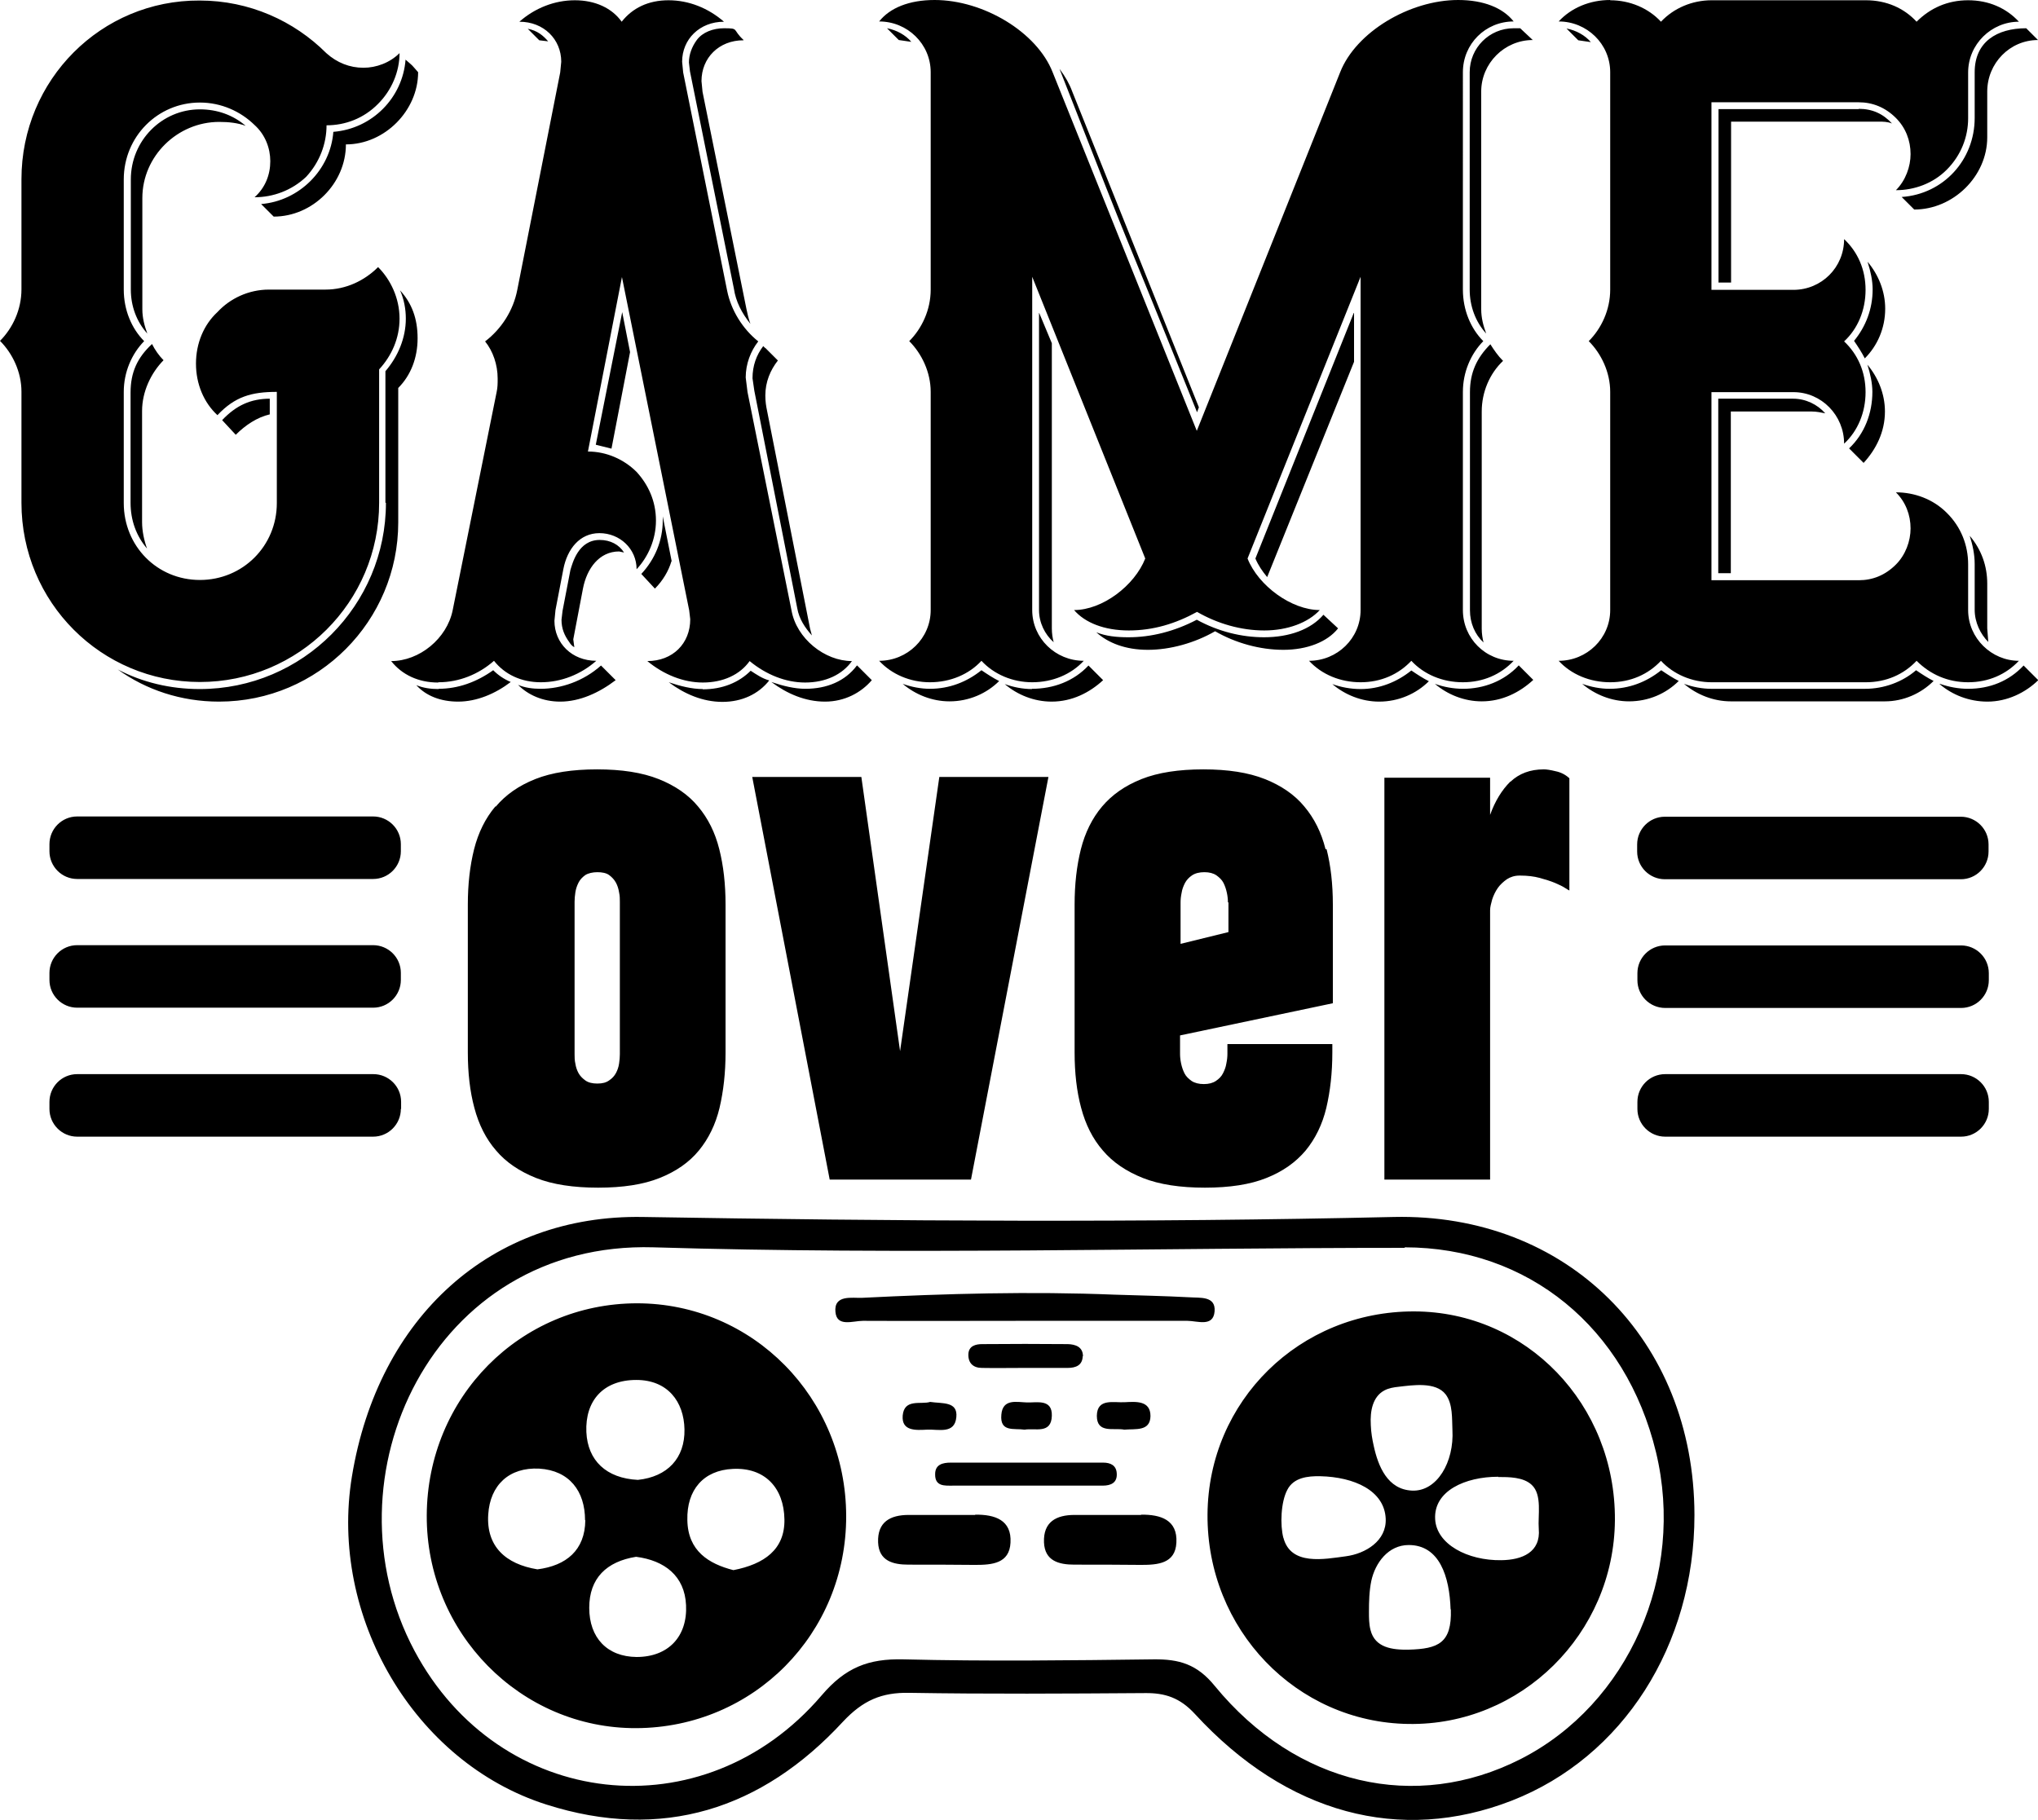 <?xml version="1.0" encoding="UTF-8"?>
<svg xmlns="http://www.w3.org/2000/svg" id="Layer_2" data-name="Layer 2" viewBox="0 0 77.89 69.57">
  <g id="Layer_1-2" data-name="Layer 1">
    <path d="m42.13,56.79c-.99,0-1.97,0-2.96,0h0c-.92,0-1.83,0-2.75,0-.31,0-.69.04-.68-.44,0-.37.29-.44.6-.44,1.94,0,3.88,0,5.82,0,.29,0,.5.11.52.4.03.37-.22.48-.54.48Zm-26.8-14.4v-.27c0-.59-.48-1.06-1.06-1.06H2.95c-.59,0-1.06.48-1.06,1.06v.27c0,.59.48,1.06,1.06,1.06h11.31c.59,0,1.06-.48,1.06-1.06Zm28.28,15.52c-.42,0-.85,0-1.27,0-.42,0-.85,0-1.27,0-.71,0-1.2.27-1.17,1.05.03.71.57.85,1.16.85.85,0,1.7,0,2.55.01.64,0,1.31-.05,1.35-.85.05-.87-.6-1.08-1.35-1.07ZM14.75,19.22c0,3.91-3.17,7.12-7.12,7.12-1.12,0-2.2-.26-3.13-.75,1.08.78,2.42,1.23,3.87,1.23,3.8,0,6.85-3.09,6.85-6.85v-5.14c.48-.48.74-1.15.74-1.9s-.22-1.34-.67-1.83c.15.34.22.71.22,1.08,0,.74-.3,1.45-.78,2.01v5.03Zm12.11,7.12c-.41,0-.86-.11-1.3-.26.6.45,1.3.75,2.05.75s1.38-.3,1.79-.82c-.26-.07-.48-.22-.71-.37-.45.45-1.08.71-1.83.71Zm35.71,5.94v.27c0,.59.48,1.06,1.06,1.06h11.31c.59,0,1.06-.48,1.06-1.06v-.27c0-.59-.48-1.06-1.06-1.06h-11.31c-.59,0-1.06.48-1.06,1.06Zm-2.7-31.19l.45.45.48.07c-.22-.26-.56-.45-.93-.52Zm-24.43,53.56c.43-.02,1.05.18,1.11-.48.06-.61-.54-.51-1-.58-.35.11-.99-.14-1.05.52-.05.61.52.56.93.54Zm-12.67-37.65l.6.15.71-3.69-.3-1.53-1.01,5.07Zm-2.61-15.91l.45.45.34.04c-.19-.22-.41-.41-.78-.48Zm20.34,1.56c3.43,8.75,1.56,3.95,5.25,13.11l.07-.19-4.84-12.07c-.11-.3-.26-.56-.48-.86Zm-23.73,23.69c-.3,0-.6-.04-.86-.15.37.41.93.63,1.6.63.71,0,1.42-.3,2.01-.75-.26-.11-.48-.26-.67-.45-.63.45-1.34.71-2.09.71ZM77.89,1.53l-.45-.45c-1.12,0-1.97.52-1.97,1.68v1.75c0,1.6-1.19,2.91-2.79,3.02l.48.48c1.49,0,2.79-1.27,2.79-2.76v-1.75c0-1.08.86-1.97,1.94-1.97ZM16.76,26.08c.78,0,1.53-.3,2.12-.82.41.52,1.04.82,1.79.82.78,0,1.53-.3,2.12-.82-.93,0-1.6-.67-1.6-1.53l.04-.41.3-1.56c.15-.78.63-1.38,1.38-1.38.78,0,1.42.6,1.42,1.38.45-.48.74-1.15.74-1.86,0-.75-.3-1.38-.74-1.86-.48-.48-1.15-.78-1.86-.78l1.3-6.67,2.57,12.74.04.34c0,.93-.67,1.6-1.64,1.6.63.52,1.38.82,2.12.82.78,0,1.42-.3,1.79-.82.63.52,1.38.82,2.12.82.78,0,1.42-.3,1.79-.82-1.04,0-2.12-.86-2.31-1.94l-1.68-8.34-.07-.56c0-.52.19-1.01.48-1.38-.6-.48-1.04-1.19-1.19-1.94l-1.68-8.34-.04-.41c0-.86.67-1.53,1.6-1.53-.6-.52-1.34-.82-2.12-.82s-1.38.3-1.79.82c-.37-.52-1.01-.82-1.79-.82s-1.53.3-2.12.82c.93,0,1.6.67,1.6,1.53l-.04.41-1.64,8.31c-.15.78-.6,1.49-1.23,1.97.3.37.48.89.48,1.42,0,.19,0,.34-.04.52l-1.68,8.34c-.22,1.08-1.27,1.94-2.35,1.94.41.52,1.04.82,1.79.82ZM28.42,1.53c-.45-.41-.15-.45-.75-.45-.41,0-.82.15-1.04.45-.19.26-.3.56-.3.86l.04.34,1.68,8.31c.07.48.3.93.63,1.34-.07-.19-.11-.37-.15-.56l-1.68-8.31-.04-.41c0-.89.67-1.56,1.6-1.56Zm10.83,52.08c-.38-.01-.93-.16-.98.47-.06.68.49.51.89.57.4-.07,1.02.18,1.04-.53.02-.65-.57-.5-.94-.51Zm6.49-29.92c-.86.45-1.75.67-2.61.67-.45,0-.86-.04-1.23-.19.45.41,1.12.67,1.97.67s1.79-.26,2.57-.71c.78.45,1.71.71,2.61.71s1.68-.3,2.09-.82l-.56-.52c-.48.56-1.3.86-2.27.86-.86,0-1.75-.22-2.57-.67Zm-1.77,30.44c0-.6-.56-.55-.97-.53-.42.03-1.07-.17-1.08.52,0,.69.65.45,1.05.53.42-.04.99.08,1-.52ZM.82,6.85v4.21c0,.78-.34,1.49-.82,1.97.48.48.82,1.19.82,1.94v4.25c0,3.8,3.05,6.85,6.82,6.85s6.85-3.05,6.85-6.85v-5.1c.48-.52.78-1.19.78-1.94,0-.78-.34-1.49-.82-1.97-.52.52-1.23.86-2.01.86h-2.16c-.78,0-1.49.34-1.97.86-.52.48-.82,1.19-.82,1.97s.3,1.49.82,1.97c.67-.71,1.3-.89,2.27-.89v4.25c0,1.64-1.3,2.94-2.94,2.94s-2.91-1.3-2.91-2.94v-4.25c0-.75.3-1.45.78-1.94-.48-.48-.78-1.19-.78-1.97v-4.21c0-1.64,1.3-2.94,2.91-2.94.82,0,1.56.34,2.09.86.41.37.6.89.6,1.38,0,.52-.19,1.01-.6,1.38.71,0,1.42-.26,1.97-.78.52-.56.78-1.27.78-1.97.71,0,1.42-.26,1.97-.82.52-.52.82-1.23.82-1.94-.37.37-.89.56-1.38.56-.52,0-1.01-.19-1.42-.56-1.23-1.23-2.94-2.01-4.84-2.01C3.87,0,.82,3.05.82,6.85Zm37.36,19.18c-.22-.11-.45-.26-.67-.41-.56.45-1.23.71-1.97.71-.34,0-.71-.07-1.04-.19.48.41,1.12.67,1.79.67.74,0,1.42-.3,1.9-.78Zm37.81-1.49l-.04-.52v-1.71c0-.67-.22-1.3-.67-1.83.11.34.19.71.19,1.08v1.75c0,.48.22.93.52,1.23Zm-2.09,1.49c-.22-.11-.45-.26-.67-.41-.52.45-1.23.71-1.94.71h-5.89c-.34,0-.71-.07-1.04-.19.48.41,1.12.67,1.79.67h5.89c.71,0,1.38-.3,1.86-.78Zm-32.51,25.82c0-.37-.29-.46-.58-.47-1.09-.01-2.18-.01-3.27,0-.24,0-.52.06-.53.39-.01.34.19.52.52.52.53.01,1.05,0,1.58,0,.56,0,1.12,0,1.69,0,.32,0,.57-.1.58-.45ZM29.24,13.3s-.04-.04-.07-.07c-.26.34-.41.75-.41,1.23l.07.48,1.64,8.31c.07.41.3.75.56,1.04l-.07-.26-1.64-8.31c-.04-.19-.07-.37-.07-.6,0-.52.19-.97.48-1.34l-.48-.48Zm41.98,4.4c.48-.52.82-1.19.82-1.97,0-.67-.26-1.3-.67-1.79.11.34.19.71.19,1.04,0,.82-.3,1.6-.89,2.16l.56.56Zm-31.78,8.64c-.34,0-.71-.07-1.04-.19.48.41,1.12.67,1.79.67.78,0,1.45-.34,1.97-.82l-.56-.56c-.56.6-1.34.89-2.16.89ZM1.89,37.46c0,.59.48,1.06,1.06,1.06h11.31c.59,0,1.06-.48,1.06-1.06v-.27c0-.59-.48-1.06-1.06-1.06H2.95c-.59,0-1.06.48-1.06,1.06v.27Zm48.81-5c.16.63.24,1.34.24,2.12v3.77l-5.84,1.23v.7c0,.11.01.23.04.37.03.14.07.26.13.38.06.12.16.21.27.29.12.08.28.12.47.12s.34-.04.46-.12c.12-.08.21-.17.27-.29.06-.12.11-.24.13-.38.03-.14.04-.26.04-.37v-.37h4.01v.32c0,.78-.08,1.48-.23,2.12-.15.63-.42,1.18-.79,1.63-.38.45-.87.8-1.5,1.05-.62.25-1.41.37-2.35.37s-1.74-.12-2.37-.37c-.63-.25-1.15-.6-1.53-1.05-.39-.45-.66-.99-.83-1.63-.17-.63-.25-1.34-.25-2.12v-5.65c0-.78.08-1.48.24-2.12.16-.63.43-1.18.81-1.63.38-.45.88-.8,1.51-1.05.63-.25,1.42-.37,2.36-.37s1.72.12,2.35.37c.63.25,1.14.6,1.51,1.05.38.45.65.99.81,1.63Zm-3.77,2.04c0-.11-.01-.23-.04-.37-.03-.14-.07-.26-.13-.38-.06-.12-.16-.21-.27-.29-.12-.08-.27-.12-.46-.12s-.35.04-.47.12c-.12.08-.21.18-.27.29-.06.12-.11.24-.13.38-.03.14-.04.26-.04.37v1.58l1.83-.45v-1.14Zm7.68-8.46c-.22-.11-.45-.26-.67-.41-.56.45-1.23.71-1.94.71-.37,0-.75-.07-1.08-.19.48.41,1.12.67,1.79.67.74,0,1.42-.3,1.9-.78Zm-2.87-14.08l-3.76,9.39c.11.26.26.48.45.71l3.32-8.23v-1.86ZM1.89,32.27v.27c0,.59.48,1.06,1.06,1.06h11.31c.59,0,1.06-.48,1.06-1.06v-.27c0-.59-.48-1.06-1.06-1.06H2.95c-.59,0-1.06.48-1.06,1.06ZM71.04,4.17h-5.36v6.63h.48v-6.15h5.63c.19,0,.34,0,.52.07-.34-.37-.75-.56-1.27-.56ZM35.72,0c-.97,0-1.71.3-2.12.82,1.08,0,1.97.86,1.97,1.94v8.31c0,.78-.34,1.49-.82,1.97.48.48.82,1.19.82,1.94v8.34c0,1.08-.89,1.94-1.97,1.94.48.52,1.19.82,1.94.82.78,0,1.49-.3,1.97-.82.48.52,1.19.82,1.94.82.78,0,1.49-.3,1.97-.82-1.08,0-1.97-.86-1.97-1.94v-12.74l4.32,10.77c-.41,1.04-1.64,1.97-2.72,1.97.41.48,1.15.78,2.09.78s1.79-.26,2.61-.71c.78.45,1.68.71,2.57.71s1.68-.3,2.12-.78c-1.08,0-2.35-.93-2.76-1.97l4.32-10.77v12.74c0,1.08-.89,1.94-1.97,1.94.48.52,1.19.82,1.97.82s1.45-.3,1.94-.82c.48.52,1.19.82,1.97.82s1.45-.3,1.94-.82c-1.08,0-1.94-.86-1.94-1.94v-8.34c0-.75.3-1.45.78-1.94-.48-.48-.78-1.19-.78-1.97V2.76c0-1.08.86-1.94,1.94-1.94-.41-.52-1.15-.82-2.12-.82-1.86,0-3.91,1.23-4.51,2.76l-5.48,13.71-5.51-13.71c-.6-1.53-2.64-2.76-4.51-2.76Zm10.43,57.89c.03-4.34,3.52-7.77,7.9-7.76,4.29.01,7.7,3.56,7.67,7.98-.03,4.34-3.59,7.86-7.89,7.79-4.29-.06-7.71-3.62-7.68-8.01Zm9.29,3.63c-.04-1.25-.42-2.46-1.6-2.46-.78,0-1.28.68-1.43,1.37-.08.39-.09.79-.09,1.18,0,.23,0,.47.06.7.17.68.84.76,1.45.75,1.14-.03,1.66-.25,1.62-1.54Zm1.82-5.07c-1.26,0-2.47.54-2.41,1.62.05.96,1.24,1.59,2.53,1.57.79-.01,1.51-.3,1.43-1.2-.04-.5.14-1.3-.27-1.68-.32-.3-.87-.3-1.28-.3Zm-4.87-1.98c.01.29.06.57.11.79.17.79.53,1.68,1.47,1.72.95.04,1.61-1.09,1.54-2.32-.02-.43.02-.99-.26-1.36-.38-.49-1.26-.35-1.79-.29-.19.02-.38.05-.55.14-.45.24-.55.79-.52,1.31Zm-3.34,4.31c.28,1.08,1.56.82,2.39.71.75-.1,1.56-.59,1.52-1.44-.05-1.07-1.2-1.59-2.5-1.62-.48-.01-1.02.05-1.26.52-.25.47-.28,1.35-.15,1.84Zm-30.1-27.95c.38-.45.88-.8,1.51-1.05.63-.25,1.42-.37,2.36-.37s1.72.12,2.35.37c.63.25,1.14.6,1.51,1.05.38.45.65.99.81,1.63.16.63.24,1.34.24,2.12v5.65c0,.78-.08,1.48-.23,2.12-.15.63-.42,1.18-.79,1.63-.37.45-.87.8-1.5,1.05-.62.25-1.41.37-2.35.37s-1.74-.12-2.37-.37c-.63-.25-1.15-.6-1.53-1.05-.39-.45-.66-.99-.83-1.63-.17-.63-.25-1.34-.25-2.12v-5.65c0-.78.08-1.48.24-2.12.16-.63.43-1.18.81-1.63Zm3.01,9.47c0,.11,0,.23.03.36.02.13.06.25.12.36.06.11.15.2.26.28.11.08.26.12.46.12s.34-.04.45-.12c.12-.08.2-.17.26-.28.06-.11.1-.23.12-.36.02-.13.03-.25.03-.36v-5.83c0-.11,0-.23-.03-.36-.02-.13-.06-.26-.12-.37-.06-.11-.15-.21-.26-.29-.11-.08-.27-.11-.45-.11s-.35.04-.46.11c-.11.08-.2.17-.26.29-.06.12-.1.24-.12.37-.02.13-.03.25-.03.36v5.83Zm-2.15-14.11c.37.37.93.63,1.6.63.75,0,1.49-.34,2.12-.82l-.56-.56c-.67.6-1.53.89-2.31.89-.3,0-.6-.04-.86-.15Zm37.91,3.69c-.32.32-.58.74-.77,1.27v-1.42h-4.04v15.36h4.04v-10.3c0-.12.04-.26.08-.41.05-.15.12-.3.21-.43.09-.13.21-.24.35-.34.14-.09.3-.14.48-.14h.03c.28,0,.53.03.75.09.22.06.41.12.58.19.16.07.29.13.38.19.09.06.15.09.17.1v-4.29c-.15-.14-.33-.23-.53-.27-.2-.05-.35-.07-.44-.07h-.01s0,.03,0,.03,0,0,0,.01v-.04c-.52,0-.94.16-1.27.47Zm-25.99,15.21h5.38l2.96-15.39h-4.17l-1.5,10.48-1.48-10.48h-4.17l2.96,15.39Zm21.53,1.43c6.63-.15,11.49,4.69,11.5,11.39,0,4.98-2.73,9.26-6.98,10.92-4.26,1.66-8.6.51-12.11-3.31-.57-.62-1.14-.81-1.91-.8-3,.02-6.01.04-9.01-.01-1.06-.02-1.77.29-2.53,1.1-3.1,3.36-6.92,4.58-11.34,3.17-5.06-1.61-8.31-7.2-7.43-12.54,1-6.1,5.33-10.02,11.12-9.92,9.56.16,19.13.22,28.69,0Zm.43,1.18c-9.56,0-19.15.27-28.71-.02-8.44-.25-12.67,8.8-9.14,15.42,3.24,6.08,11.05,6.98,15.56,1.71.91-1.07,1.79-1.41,3.12-1.38,3.19.08,6.38.04,9.57,0,.97-.01,1.66.18,2.34,1.02,3.12,3.8,7.68,4.83,11.69,2.79,4.12-2.1,6.3-7.05,5.17-11.73-1.15-4.76-4.88-7.83-9.61-7.83ZM10.32,15.24c-.74,0-1.3.26-1.83.82l.52.56c.37-.37.82-.67,1.3-.78v-.6Zm-1.94-10.58c.37,0,.71.04,1.01.15-.48-.41-1.08-.63-1.75-.63-1.45,0-2.64,1.19-2.64,2.68v4.21c0,.63.22,1.23.63,1.68-.11-.3-.19-.6-.19-.93v-4.25c0-1.6,1.34-2.91,2.94-2.91Zm7.12-2.38c-.11,1.45-1.27,2.64-2.76,2.76-.11,1.45-1.3,2.64-2.76,2.76l.48.48c1.49,0,2.76-1.27,2.76-2.76,1.49,0,2.76-1.3,2.76-2.76-.3-.34-.15-.19-.48-.48ZM6.26,13.78c-.19-.19-.34-.41-.45-.63-.56.52-.82,1.08-.82,1.86v4.21c0,.67.22,1.27.63,1.75-.11-.3-.19-.67-.19-1.01v-4.25c0-.74.34-1.45.82-1.94Zm17.4,7.3l.19.04c-.19-.3-.52-.48-.93-.48-.82,0-1.04.89-1.12,1.15l-.3,1.56-.04.34c0,.34.11.6.3.86.04.07.11.15.19.19l-.04-.3.37-1.94c.15-.78.63-1.42,1.38-1.42Zm47.72-11.06c.11.34.19.71.19,1.04,0,.75-.26,1.42-.71,1.97.15.22.3.45.41.67.48-.48.78-1.15.78-1.9,0-.67-.26-1.3-.67-1.79ZM61.54,0c-.78,0-1.49.3-1.97.82,1.08,0,1.97.86,1.97,1.94v8.31c0,.78-.34,1.49-.82,1.97.48.48.82,1.19.82,1.94v8.34c0,1.08-.89,1.94-1.97,1.94.48.52,1.19.82,1.97.82s1.45-.3,1.94-.82c.48.52,1.19.82,1.94.82h5.89c.78,0,1.45-.3,1.94-.82.52.52,1.19.82,1.97.82s1.45-.3,1.94-.82c-1.04,0-1.94-.86-1.94-1.94v-1.75c0-.71-.26-1.42-.82-1.97-.52-.52-1.23-.78-1.94-.78.37.37.56.86.56,1.38,0,.48-.19,1.01-.56,1.38-.41.41-.89.6-1.42.6h-5.63v-7.19h3.13c1.08,0,1.94.89,1.94,1.97.52-.48.82-1.19.82-1.97s-.3-1.45-.82-1.94c.52-.48.82-1.19.82-1.97s-.3-1.45-.82-1.94c0,1.08-.86,1.94-1.94,1.94h-3.13V3.91h5.63c.52,0,1.01.19,1.42.6.37.37.56.86.56,1.38,0,.48-.19,1.01-.56,1.38.71,0,1.42-.26,1.94-.78.56-.56.82-1.27.82-1.97v-1.75c0-1.08.89-1.94,1.94-1.94-.48-.52-1.15-.82-1.94-.82s-1.45.3-1.97.82c-.48-.52-1.15-.82-1.94-.82h-5.89c-.75,0-1.45.3-1.94.82-.48-.52-1.19-.82-1.94-.82Zm-3.69,1.08c-.93,0-1.68.75-1.68,1.68v8.31c0,.63.22,1.23.63,1.68-.11-.3-.19-.6-.19-.93V3.5c0-1.08.89-1.97,1.97-1.97l-.48-.45h-.26Zm18.16,41.31v-.27c0-.59-.48-1.06-1.06-1.06h-11.31c-.59,0-1.06.48-1.06,1.06v.27c0,.59.48,1.06,1.06,1.06h11.31c.59,0,1.06-.48,1.06-1.06Zm0-5.19c0-.59-.48-1.06-1.06-1.06h-11.31c-.59,0-1.06.48-1.06,1.06v.27c0,.59.48,1.06,1.06,1.06h11.31c.59,0,1.06-.48,1.06-1.06v-.27Zm-38.74,20.71c-.42,0-.85,0-1.27,0-.42,0-.85,0-1.27,0-.71,0-1.2.27-1.17,1.05.03.71.57.85,1.16.85.85,0,1.7,0,2.55.01.64,0,1.31-.05,1.35-.85.05-.87-.6-1.08-1.35-1.07Zm20.77-32.47c-.56.6-1.34.89-2.12.89-.37,0-.75-.07-1.08-.19.48.41,1.12.67,1.79.67.78,0,1.45-.34,1.97-.82l-.56-.56Zm-25.7,32.51c.01,4.5-3.54,8.09-8.02,8.11-4.42.02-8.03-3.64-8.01-8.13.02-4.52,3.57-8.1,8.03-8.11,4.43,0,7.99,3.61,8,8.13Zm-9.98.16c0-1.11-.6-1.9-1.75-1.97-1.15-.06-1.88.63-1.95,1.75-.08,1.22.66,1.9,1.88,2.1,1.1-.14,1.82-.73,1.83-1.88Zm.05-3.37c.05,1.09.76,1.77,1.97,1.83,1.13-.12,1.8-.83,1.78-1.93-.02-1.07-.65-1.89-1.84-1.89-1.27,0-1.96.8-1.91,1.99Zm3.81,6.62c-.05-1.12-.82-1.71-1.91-1.85-1.13.18-1.79.82-1.79,1.95,0,1.15.69,1.87,1.81,1.88,1.21,0,1.95-.78,1.89-1.99Zm3.76-3.28c-.02-1.21-.75-1.99-1.97-1.93-1.12.05-1.77.8-1.74,1.96.02,1.18.82,1.67,1.76,1.91,1.18-.23,1.97-.79,1.95-1.94Zm2.77-32.64c-.45.6-1.15.89-1.97.89-.41,0-.86-.11-1.3-.26.6.45,1.3.75,2.05.75s1.38-.34,1.79-.82l-.56-.56Zm28.76.89c-.34,0-.71-.07-1.04-.19.48.41,1.12.67,1.79.67.75,0,1.42-.3,1.9-.78-.22-.11-.45-.26-.67-.41-.56.45-1.23.71-1.97.71Zm-35.84-4.88l-.34-1.71v.15c0,.78-.3,1.49-.82,2.05l.52.56c.3-.3.52-.67.63-1.04Zm6.26,28.7c.05.59.67.34,1.05.34,2.05.01,4.1,0,6.15,0,0,0,0,0,0,0,2.08,0,4.17,0,6.25,0,.38,0,.99.25,1.04-.36.05-.6-.56-.51-.96-.54-.95-.05-1.91-.07-2.86-.1-3.22-.13-6.43-.04-9.64.12-.38.02-1.1-.14-1.03.55Zm42.2-24c.48.41,1.12.67,1.83.67.75,0,1.45-.34,1.94-.82l-.56-.56c-.56.6-1.3.89-2.12.89-.37,0-.74-.07-1.08-.19Zm-8.46-10.91v6.67h.48v-6.18h3.09c.19,0,.37.04.52.07-.3-.34-.75-.56-1.23-.56h-2.87Zm-8.23-1.45c-.19-.19-.34-.41-.48-.63-.52.52-.78,1.08-.78,1.83v8.34c0,.48.19.93.52,1.23-.04-.15-.07-.34-.07-.52v-8.31c0-.74.3-1.45.82-1.94Zm-17.73-1.83v11.36c0,.48.22.93.56,1.23-.04-.15-.07-.34-.07-.52v-10.91l-.48-1.15Zm-5.81-10.88l.45.45.48.07c-.22-.26-.56-.45-.93-.52Z"></path>
  </g>
</svg>
